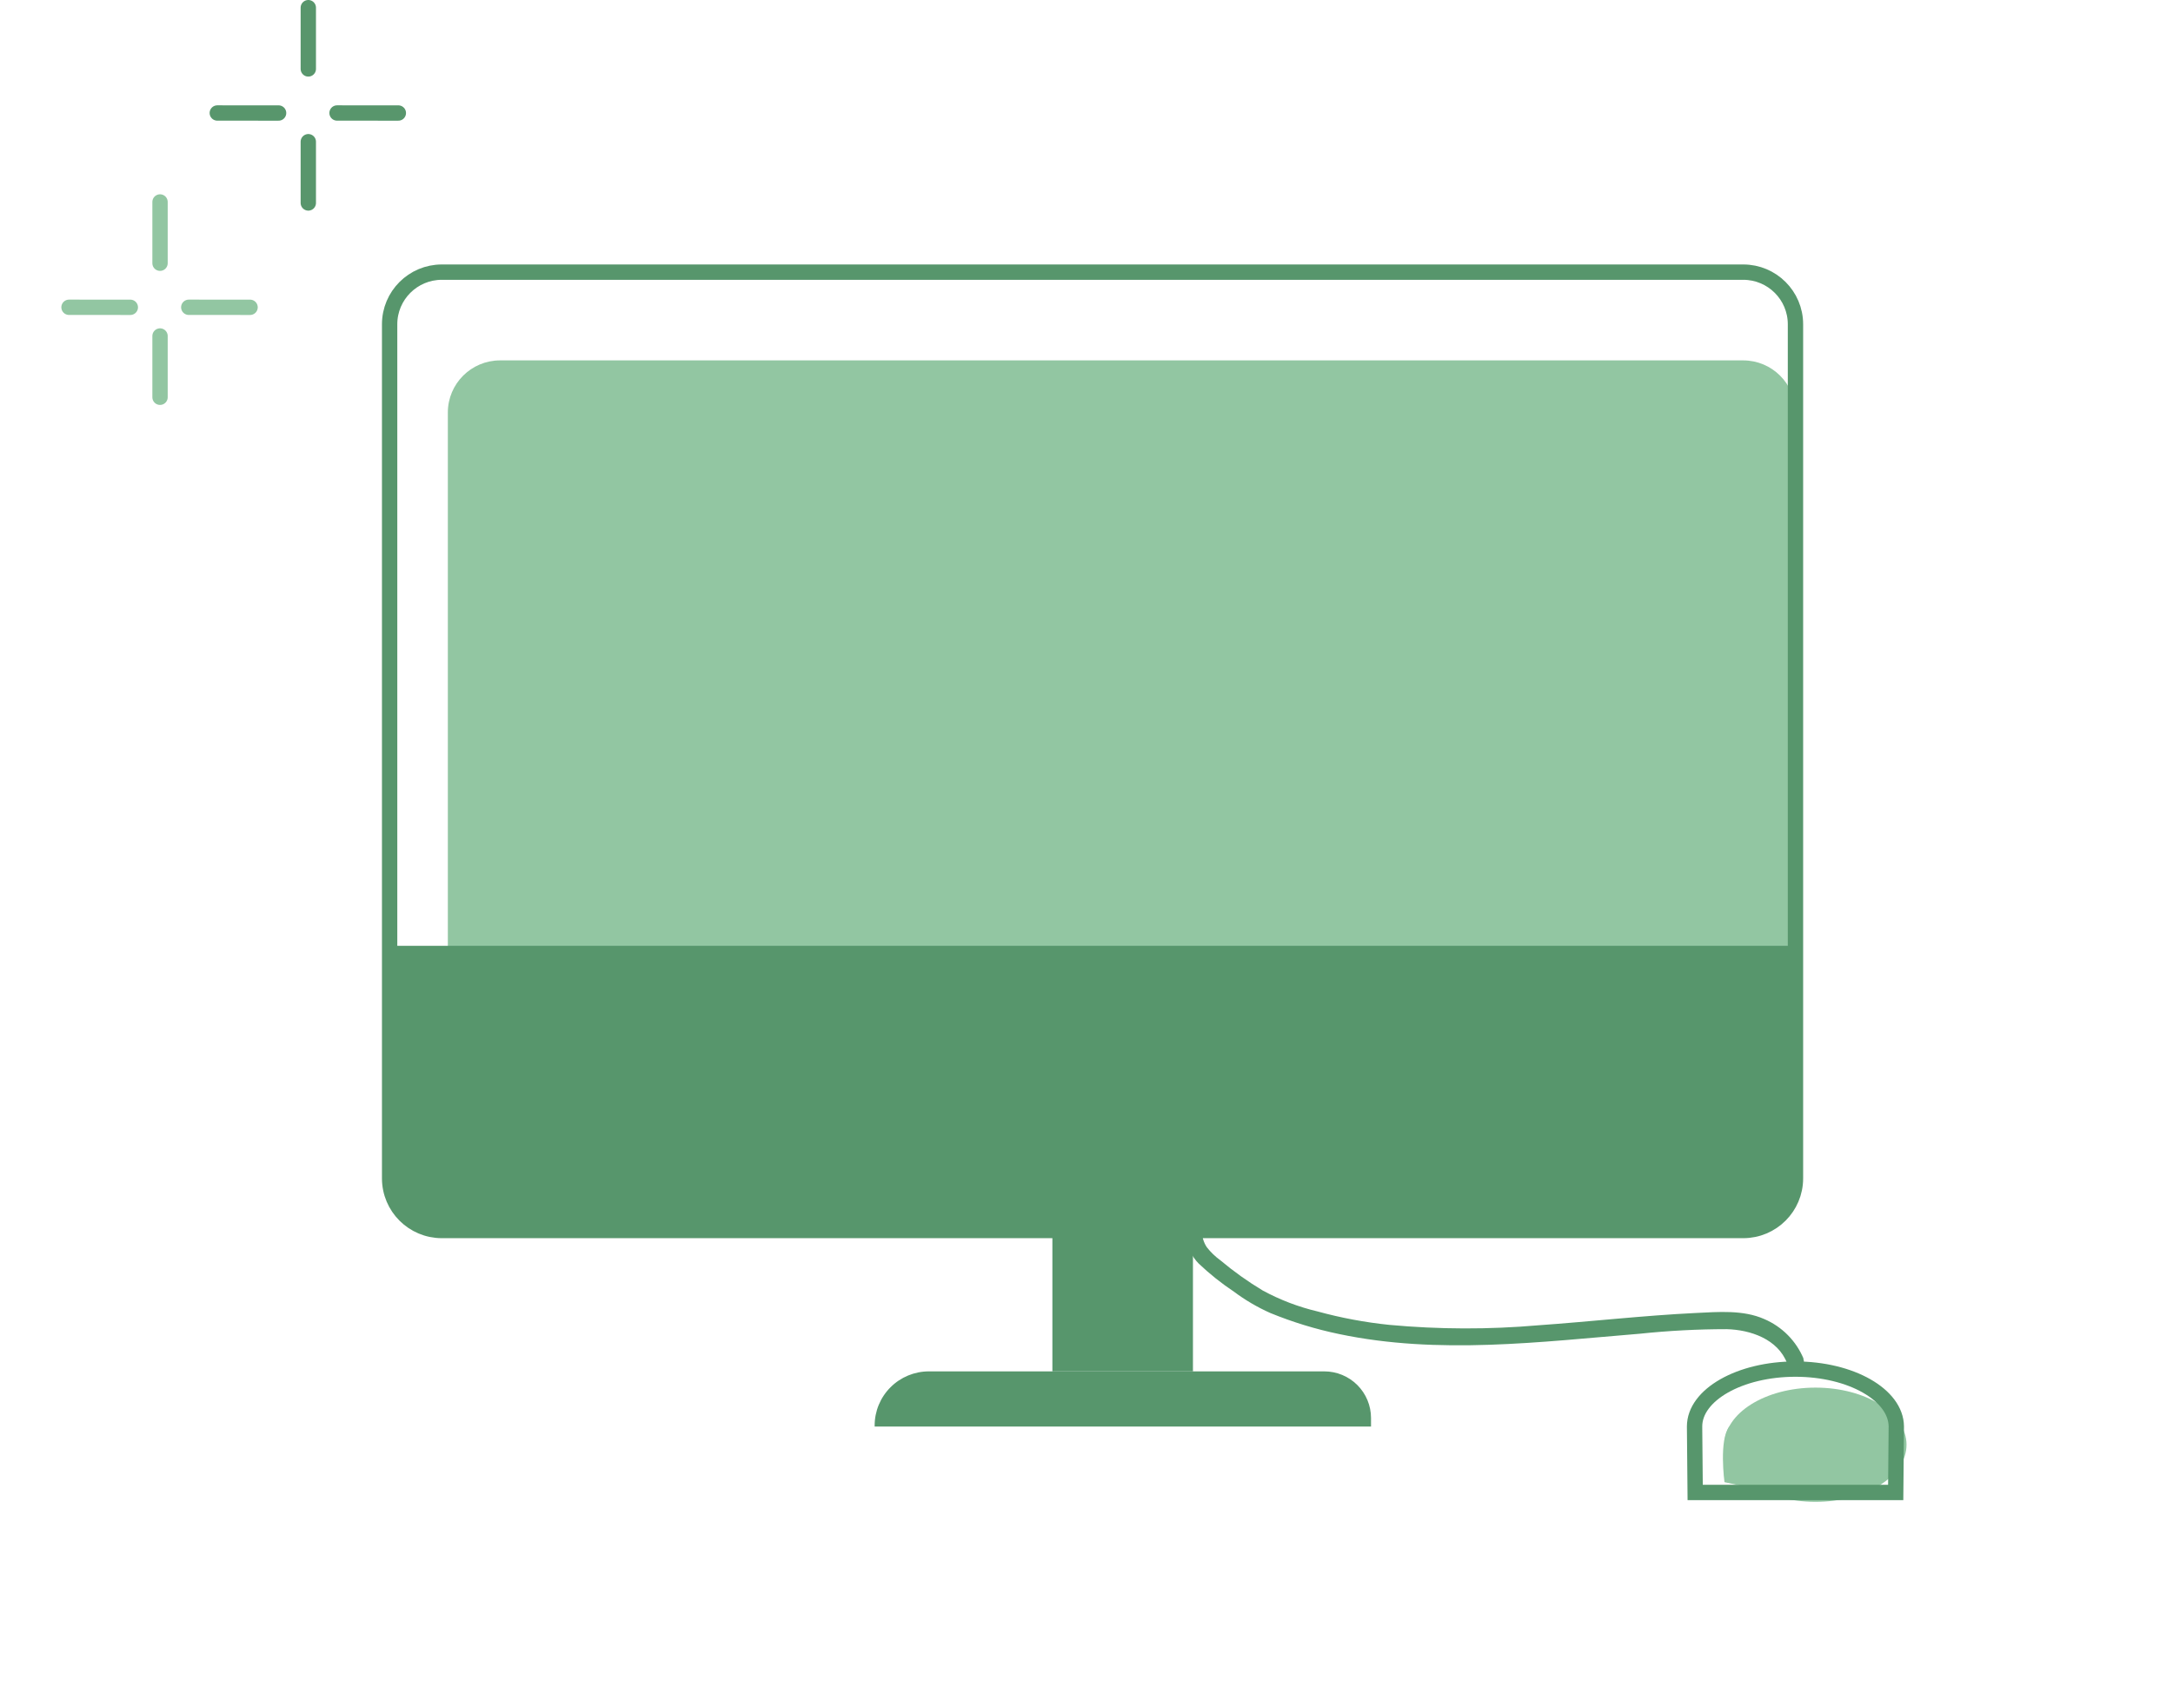 <?xml version="1.0" encoding="UTF-8"?>
<svg xmlns="http://www.w3.org/2000/svg" width="425" height="334" viewBox="0 0 425 334" fill="none">
  <path d="M340.933 70.485H97.806C92.164 70.485 87.59 75.051 87.59 80.683V227.339C87.59 232.972 92.164 237.538 97.806 237.538H340.933C346.575 237.538 351.149 232.972 351.149 227.339V80.683C351.149 75.051 346.575 70.485 340.933 70.485Z" fill="#92C6A2"></path>
  <path d="M340.947 53.224H86.42C80.778 53.224 76.204 57.79 76.204 63.423V230.463C76.204 236.096 80.778 240.662 86.42 240.662H340.947C346.589 240.662 351.162 236.096 351.162 230.463V63.423C351.162 57.79 346.589 53.224 340.947 53.224Z" stroke="#57966C" stroke-width="3" stroke-miterlimit="10"></path>
  <path d="M76.257 184.982H351.162V228.507C351.162 231.731 349.88 234.822 347.597 237.102C345.313 239.381 342.217 240.662 338.988 240.662H88.379C85.159 240.648 82.076 239.361 79.804 237.083C77.532 234.805 76.257 231.722 76.257 228.507V184.982Z" fill="#57966C"></path>
  <path d="M233.32 233.705H205.828V268.213H233.32V233.705Z" fill="#57966C"></path>
  <path d="M181.662 268.213H259.01C261.433 268.213 263.758 269.174 265.471 270.885C267.185 272.596 268.148 274.916 268.148 277.336V279.002H171.065V278.806C171.065 275.996 172.183 273.302 174.173 271.316C176.162 269.329 178.861 268.213 181.675 268.213H181.662Z" fill="#57966C"></path>
  <path d="M355.08 293.73C364.912 293.73 372.882 288.729 372.882 282.56C372.882 276.391 364.912 271.389 355.08 271.389C345.249 271.389 337.278 276.391 337.278 282.56C337.278 288.729 345.249 293.73 355.08 293.73Z" fill="#92C6A2"></path>
  <path d="M337.279 289.884C337.279 289.884 336.161 281.628 338.212 279.003C340.263 276.377 351.163 284.437 351.163 284.437L346.837 291.905L337.279 289.884Z" fill="#92C6A2"></path>
  <path d="M351.149 267.767C340.289 267.767 331.428 272.794 331.428 278.989C331.428 279.396 331.546 291.892 331.546 291.892H370.766C370.766 291.892 370.884 279.396 370.884 278.989C370.831 272.807 362.022 267.767 351.149 267.767Z" stroke="#57966C" stroke-width="3" stroke-miterlimit="10"></path>
  <path d="M352.74 265.719C351.286 262.247 348.538 259.475 345.075 257.988C340.933 256.15 336.069 256.583 331.664 256.793C321.396 257.292 311.167 258.474 300.912 259.196C291.2 260.042 281.431 260.016 271.724 259.117C266.983 258.63 262.291 257.752 257.695 256.492C253.953 255.608 250.345 254.231 246.966 252.396C244.049 250.644 241.275 248.665 238.67 246.477C237.68 245.758 236.795 244.906 236.041 243.943C234.726 242.027 234.91 239.375 234.936 237.183C234.936 236.748 234.763 236.331 234.455 236.023C234.147 235.716 233.729 235.543 233.293 235.543C232.857 235.543 232.439 235.716 232.131 236.023C231.823 236.331 231.649 236.748 231.649 237.183C231.649 240.741 231.807 244.468 234.45 247.133C236.58 249.155 238.881 250.991 241.326 252.619C243.535 254.27 245.921 255.669 248.439 256.793C252.795 258.577 257.306 259.957 261.915 260.915C281.348 264.997 301.188 262.451 320.725 260.849C326.364 260.257 332.029 259.959 337.699 259.957C342.314 260.075 347.717 261.873 349.532 266.638C350.281 268.581 353.476 267.74 352.7 265.758L352.74 265.719Z" fill="#57966C"></path>
  <line x1="31.299" y1="39.5" x2="31.299" y2="51.48" stroke="#92C6A2" stroke-width="3" stroke-linecap="round"></line>
  <line x1="31.299" y1="65.715" x2="31.299" y2="77.695" stroke="#92C6A2" stroke-width="3" stroke-linecap="round"></line>
  <line x1="25.488" y1="60.103" x2="13.499" y2="60.098" stroke="#92C6A2" stroke-width="3" stroke-linecap="round"></line>
  <line x1="48.908" y1="60.103" x2="36.92" y2="60.098" stroke="#92C6A2" stroke-width="3" stroke-linecap="round"></line>
  <line x1="60.299" y1="1.5" x2="60.299" y2="13.48" stroke="#58966C" stroke-width="3" stroke-linecap="round"></line>
  <line x1="60.299" y1="27.715" x2="60.299" y2="39.695" stroke="#58966C" stroke-width="3" stroke-linecap="round"></line>
  <line x1="54.488" y1="22.103" x2="42.499" y2="22.098" stroke="#58966C" stroke-width="3" stroke-linecap="round"></line>
  <line x1="77.909" y1="22.103" x2="65.92" y2="22.098" stroke="#58966C" stroke-width="3" stroke-linecap="round"></line>
</svg>
